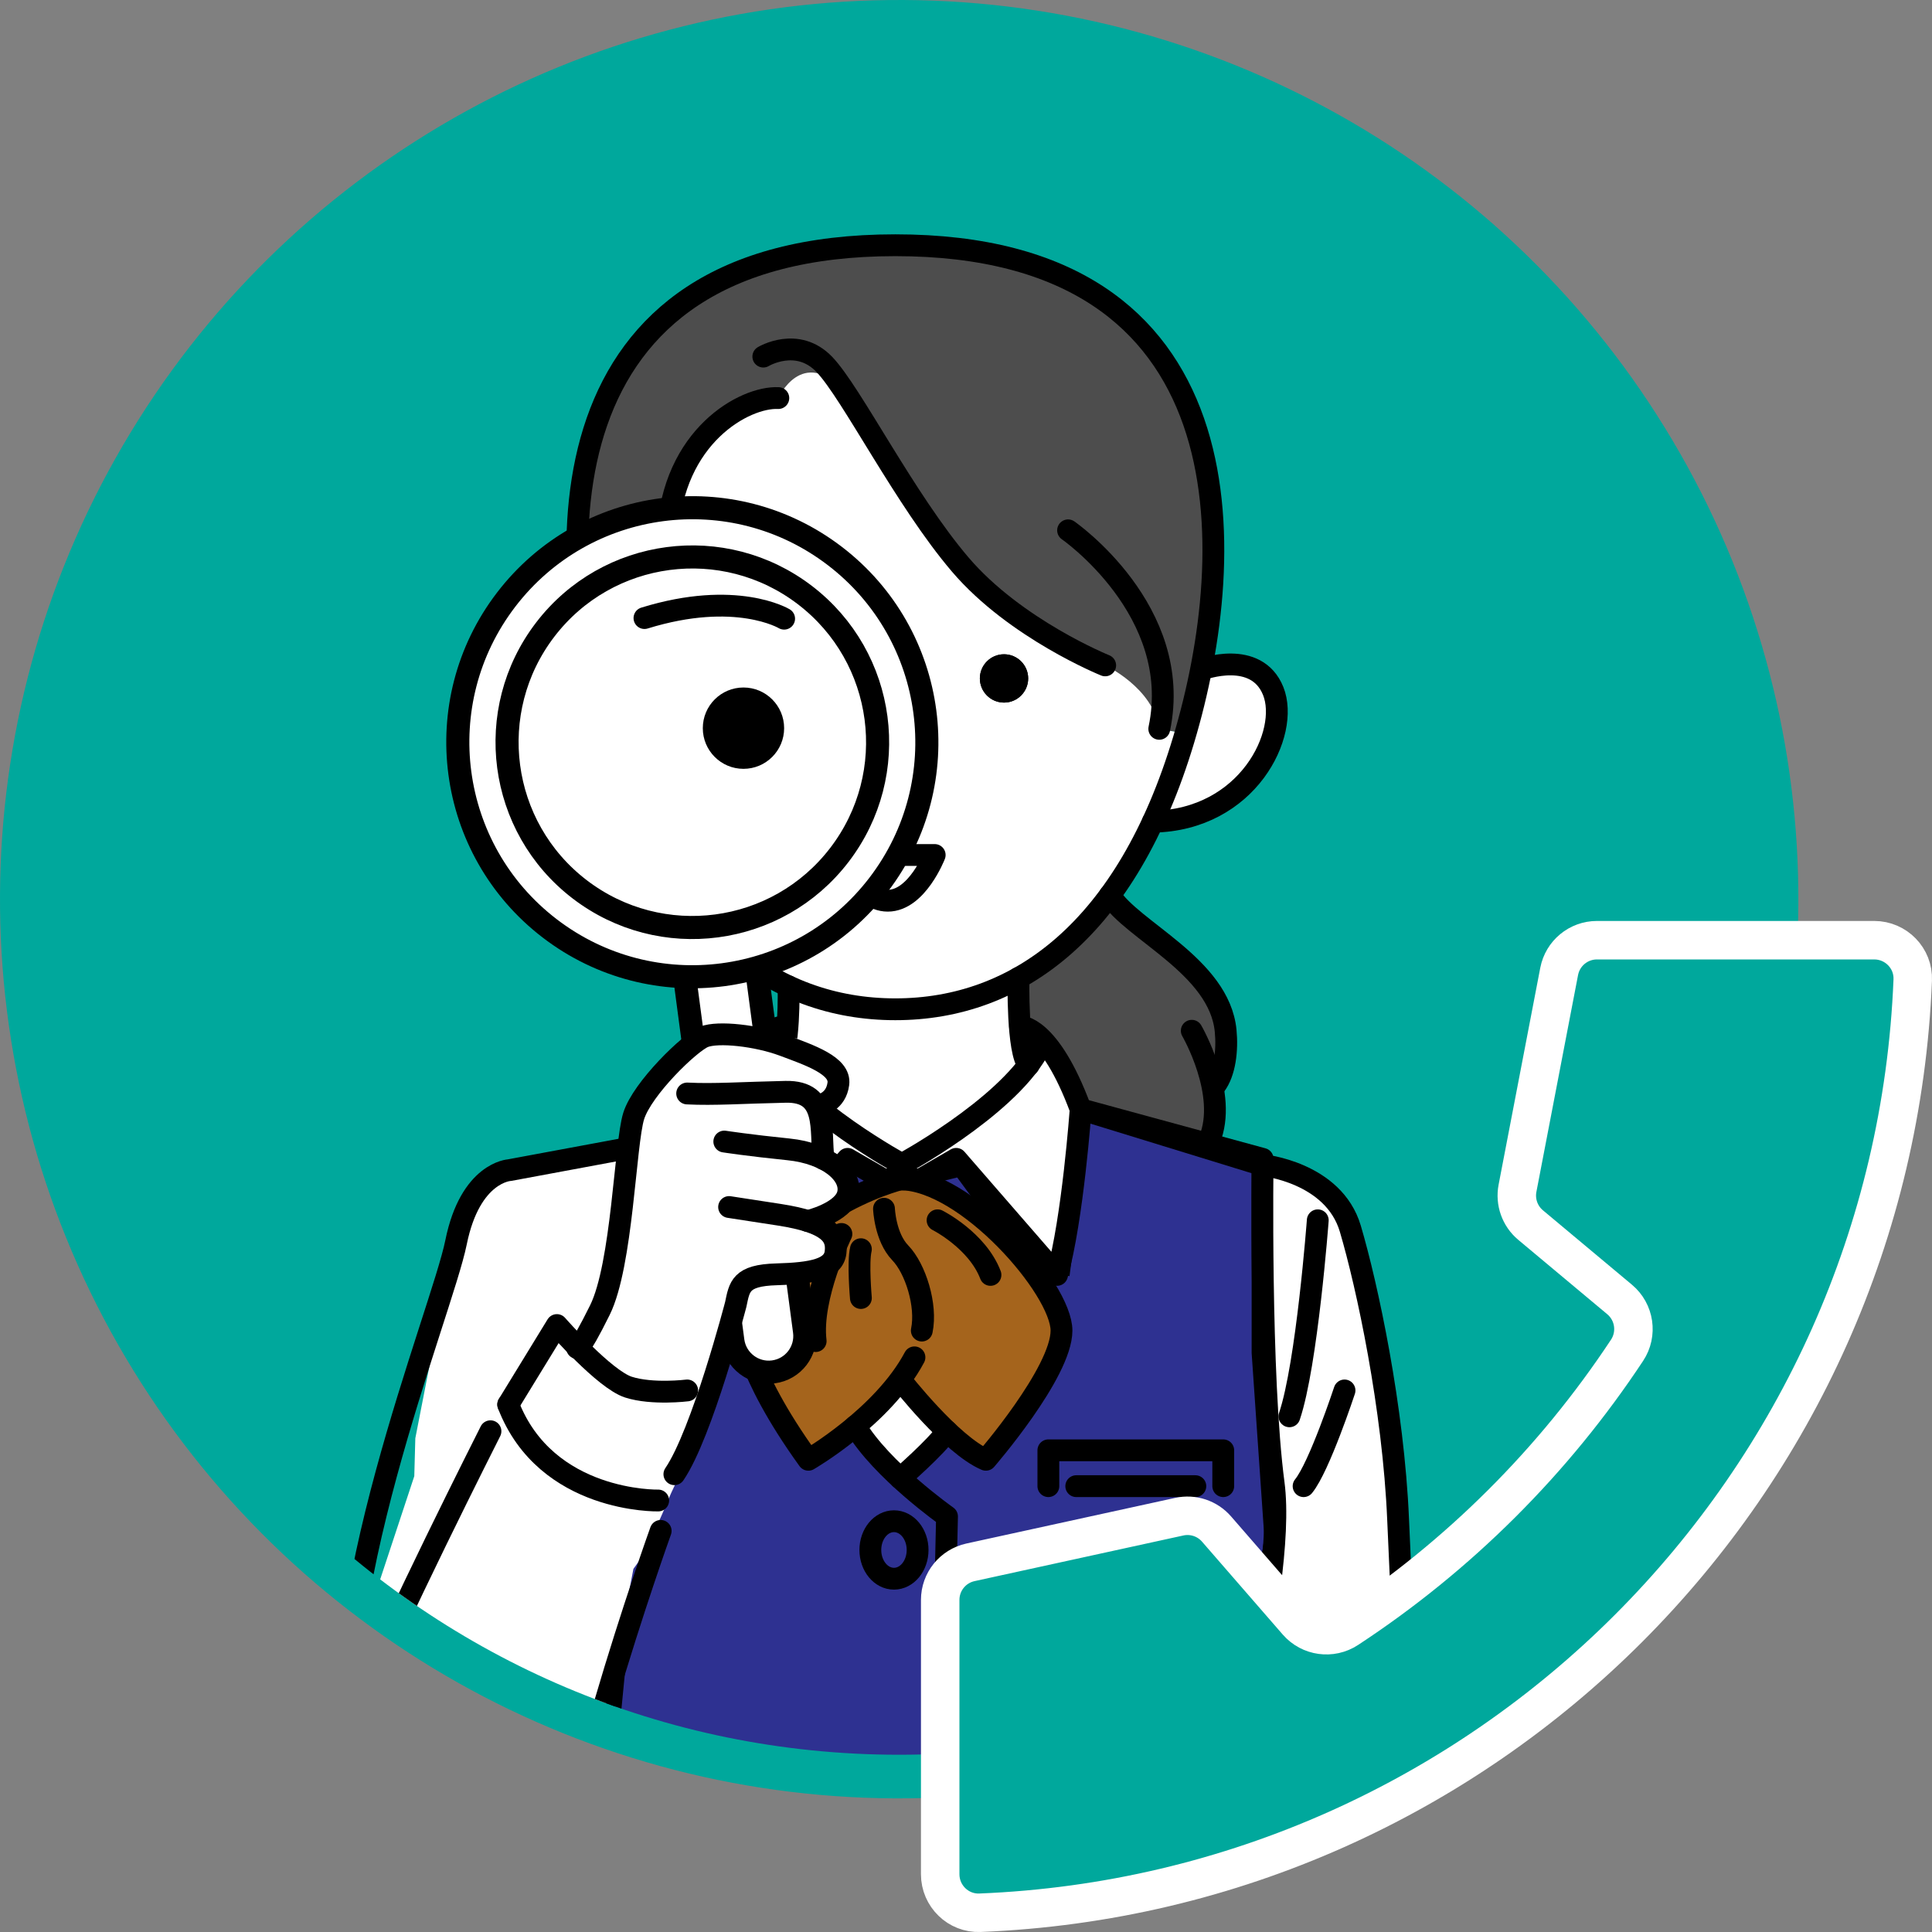<?xml version="1.0" encoding="UTF-8"?><svg id="b" xmlns="http://www.w3.org/2000/svg" width="251.07" height="251.071" xmlns:xlink="http://www.w3.org/1999/xlink" viewBox="0 0 251.07 251.071"><rect x="0" y="0" width="251.07" height="251.071" fill="#808080" stroke="none"/><defs><style>.e{fill:#4d4d4d;}.f{stroke:#00a89c;stroke-width:11.339px;}.f,.g,.h,.i,.j,.k{fill:none;}.f,.h,.i,.j,.k{stroke-linecap:round;}.f,.h,.j,.k{stroke-linejoin:round;}.l{fill:#fff;}.m{fill:#00a89c;}.n{fill:#2e3191;}.o{fill:#a5641c;}.h{stroke-width:3px;}.h,.i,.k{stroke:#000;}.i{stroke-miterlimit:10;}.i,.k{stroke-width:2.835px;}.j{stroke:#fff;stroke-width:5px;}.p{clip-path:url(#d);}</style><clipPath id="d"><path class="g" d="M5.67,116.852c0,61.405,49.778,111.183,111.182,111.183s111.182-49.778,111.182-111.183S178.256,5.669,116.852,5.669,5.67,55.447,5.67,116.852"/></clipPath></defs><g id="c"><path class="m" d="M228.035,116.853c0,61.404-49.778,111.183-111.183,111.183S5.67,178.256,5.67,116.853,55.447,5.67,116.852,5.67s111.183,49.779,111.183,111.183"/><circle class="f" cx="116.852" cy="116.853" r="111.183" transform="translate(-.595 233.107) rotate(-89.708)"/><g class="p"><polygon class="n" points="162.445 274.668 156.83 240.321 162.445 220.655 165.738 199.94 164.073 175.784 164.073 151.417 140.436 144.148 137.804 163.953 133.015 162.338 124.973 151.416 117.418 153.259 110.15 150.597 97.639 164.997 93.976 144.148 91.675 145.222 90.695 155.152 84.973 162.338 81.778 189.052 78.096 199.531 79.857 216.704 78.094 234.829 71.038 274.668 162.445 274.668"/><polygon class="i" points="162.445 274.668 156.83 240.321 162.445 220.655 165.738 199.94 164.073 175.784 164.073 151.417 140.436 144.148 137.804 163.953 133.015 162.338 124.973 151.416 117.418 153.259 110.15 150.597 97.639 164.997 93.976 144.148 91.675 145.222 90.695 155.152 84.973 162.338 81.778 189.052 78.096 199.531 79.857 216.704 78.094 234.829 71.038 274.668 162.445 274.668"/><polygon class="l" points="123.067 185.993 117.483 191.238 111.784 185.327 117.109 179.122 123.067 185.993"/><path class="o" d="M117.418,153.258s-15.205,4.572-19.178,14.059,4.246,18.677,4.246,18.677l2.701,3.057s9.101-5.565,11.921-9.93c0,0,8.006,8.739,11.009,10.649,3.003,1.911,9.691-17.198,9.691-17.198l-4.794-10.234-11.175-7.849-4.421-1.231Z"/><path class="e" d="M154.048,95.358l-3.398-.642-10.214-7.075-63.929-2.149s-6.062-20.928,5.9-39.895c11.963-18.967,46.075-14.151,55.584-9.7,9.508,4.45,21.745,16.687,19.883,39.665-1.087,13.406-3.826,19.796-3.826,19.796"/><polygon class="e" points="157.874 145.786 156.379 149.537 140.436 144.147 137.026 137.097 133.68 133.395 132.36 129.586 133.68 125.867 144.646 115.764 148.317 120.374 157.68 129.359 159.351 135.754 157.68 141.834 157.874 145.786"/><path class="l" d="M116.994,151.416l-15.846-12.52.705-5.5,1.008-4.466s-10.373-5.016-18.967-20.064c-8.593-15.049-7.813-24.849-7.813-24.849l5.081-1.126s5.208-2.464,5.404-10.783c.195-8.319,3.372-16.535,8.624-18.449,5.252-1.914,5.958-1.928,5.958-1.928,0,0,3.062-6.81,8.571-.927,6.37,6.802,13.513,27.907,33.905,35.665,0,0,6.22,2.866,7.027,8.246l3.398.643,2.33-8.889,6.343.415s7.442,4.681,0,13.86c-7.442,9.179-12.903,5.904-12.903,5.904,0,0-6.55,12.966-15.013,18.289l-3.139,2.594,2.013,9.566-.665,2.604-16.021,11.715Z"/><path class="l" d="M84.215,168.682l5.084-19.145-13.236,1.076-9.848,1.45-5.07,4.034-4.015,14.651-3.158,16.164-.134,4.92-7.461,22.581-3.116,10.613s.43,11.142,3.809,15.041c3.378,3.898,11.152,9.981,16.668,7.346,5.516-2.636,8.605-9.087,11.06-13.675,2.455-4.589,5.06-17.035,5.06-17.035l2.457-12.823,3.542-4.935-3.043-14.891,1.401-15.372Z"/><polygon class="l" points="133.68 133.395 136.239 136.009 140.436 144.148 137.804 163.953 133.015 162.338 124.974 151.416 117.419 153.258 110.15 150.597 97.64 164.997 93.976 144.148 98.802 135.27 101.853 133.396 101.817 135.857 102.486 139.7 116.994 151.416 133.015 139.7 133.68 133.395"/><path class="l" d="M164.073,151.417s8.565,1.521,10.207,5.663,5.878,24.861,5.878,24.861l2.073,27.467,2.034,42.478,1.11,22.782h-22.93l-5.615-34.347s6.966-21.001,8.304-35.161c1.337-14.161-1.061-33.842-1.061-33.842v-19.901Z"/><path class="k" d="M63.332,247.127c-17.12,2.912-19.515-17.208-16.25-25.941,3.244-8.674,16.656-35.191,16.656-35.191"/><path class="i" d="M116.349,131.159c15.97,0,30.096-10.442,37.467-35.01,7.371-24.569,8.599-64.279-37.467-64.279s-44.838,39.71-37.467,64.279c7.371,24.568,21.497,35.01,37.467,35.01Z"/><path d="M133.615,88.164c0,1.734-1.406,3.139-3.139,3.139-1.734,0-3.14-1.405-3.14-3.139s1.406-3.139,3.14-3.139c1.733,0,3.139,1.405,3.139,3.139"/><path d="M104.952,88.164c0,1.734-1.406,3.139-3.139,3.139-1.734,0-3.14-1.405-3.14-3.139s1.406-3.139,3.14-3.139c1.733,0,3.139,1.405,3.139,3.139"/><path class="i" d="M104.952,79.712s-3.713-2.233-10.783-.047"/><path class="i" d="M156.209,86.978s7.066-2.625,9.25,2.829c2.184,5.455-3.26,16.764-15.641,16.978"/><path class="i" d="M116.349,96.566c-4.163,1.153-5.118,7.704,0,6.885"/><path class="k" d="M109.272,111.11h12.195s-2.296,5.941-6.097,5.941-6.098-5.941-6.098-5.941Z"/><path class="i" d="M144.228,116.342c2.866,4.607,14.229,9.213,15.048,17.607.249,2.548-.102,5.426-1.331,7.064"/><path class="i" d="M154.874,133.95s4.784,8.225,2.289,14.196"/><path class="i" d="M101.147,51.731c-4.346-.205-13.764,4.914-14.378,17.812-.614,12.899-6.181,13.513-6.181,13.513"/><path class="i" d="M99.195,46.34s4.412-2.662,7.939,1.024c3.526,3.685,10.488,17.607,17.654,26.001,7.165,8.395,18.835,13.104,18.835,13.104"/><path class="i" d="M138.801,68.918s15.082,10.442,11.85,25.797"/><path class="k" d="M132.361,127.083s-.216,9.694,1.319,11.332"/><path class="k" d="M102.477,128.179s.206,8.599-1.329,10.236"/><path class="k" d="M132.559,133.396s3.782-.304,7.877,10.752c0,0-1.024,14.297-3.071,21.531l-13.103-15.082-4.607,2.662h-2.662v-1.843s13.513-7.268,17.813-14.741"/><path class="k" d="M101.853,133.396s-3.782-.304-7.877,10.752c0,0,1.024,14.297,3.071,21.531l13.103-15.082,4.607,2.662h2.662v-1.843s-13.513-7.268-17.813-14.741"/><path class="k" d="M140.436,144.148l23.647,6.449s-.409,28.254,1.433,42.176c1.843,13.922-8.392,49.342-8.392,49.342"/><line class="k" x1="155.484" y1="232.082" x2="162.445" y2="274.667"/><path class="k" d="M164.073,151.417s9.223.886,11.407,8.257c2.184,7.37,5.596,23.272,6.21,37.808.614,14.536,3.685,77.186,3.685,77.186"/><path class="k" d="M171.249,158.582s-1.403,18.732-3.685,25.472"/><path class="k" d="M174.725,180.693s-3.271,9.929-5.318,12.438"/><polyline class="k" points="158.965 193.131 158.965 188.473 136.239 188.473 136.239 193.131"/><line class="k" x1="139.864" y1="193.131" x2="155.339" y2="193.131"/><path class="k" d="M116.994,179.276s6.62,8.515,11.124,10.426c0,0,9.827-11.329,9.827-16.789s-12.42-19.655-20.951-19.655c0,0-16.993,4.232-20.542,18.836,0,0,.136,5.869,8.599,17.608,0,0,9.691-5.6,13.786-13.31"/><path class="k" d="M109.345,160.356s-4.038,8.19-3.347,13.922"/><path class="k" d="M121.839,158.582s5.153,2.593,6.876,7.097"/><path class="k" d="M111.875,168.682s-.409-4.635,0-6.344"/><path class="k" d="M119.792,172.913c.682-3.276-.819-8.053-2.798-10.1-1.979-2.048-2.116-5.733-2.116-5.733"/><path class="k" d="M45.916,231.093c-4.56-21.685,11.499-60.5,13.348-69.645s6.951-9.385,6.951-9.385l15.439-2.867"/><line class="k" x1="93.976" y1="144.148" x2="91.676" y2="145.222"/><line class="k" x1="78.557" y1="232.22" x2="71.039" y2="274.668"/><path class="k" d="M119.959,274.668s1.88-4.982,1.88-14.536,1.229-63.06,1.229-63.06c0,0-8.549-6.019-11.918-11.745"/><path class="k" d="M116.994,192.109s4.709-4.089,6.074-6.114"/><ellipse class="k" cx="116.175" cy="201.423" rx="3.071" ry="3.736"/><ellipse class="k" cx="116.175" cy="234.829" rx="3.071" ry="3.736"/><path class="l" d="M92.848,84.665l11.701,88.342c.17,1.285-.197,2.519-.928,3.473-.731.954-1.826,1.629-3.111,1.799-2.572.341-4.933-1.468-5.274-4.04l-11.7-88.341"/><path class="h" d="M92.848,84.665l11.701,88.342c.17,1.285-.197,2.519-.928,3.473-.731.954-1.826,1.629-3.111,1.799-2.572.341-4.933-1.468-5.274-4.04l-11.7-88.341"/><path class="l" d="M108.505,72.264c13.361,10.236,15.895,29.365,5.659,42.726-10.235,13.361-29.364,15.895-42.726,5.659-13.361-10.236-15.894-29.365-5.659-42.726,10.236-13.361,29.365-15.895,42.726-5.659"/><path class="h" d="M108.505,72.264c13.361,10.236,15.895,29.365,5.659,42.726-10.235,13.361-29.364,15.895-42.726,5.659-13.361-10.236-15.894-29.365-5.659-42.726,10.236-13.361,29.365-15.895,42.726-5.659Z"/><path class="l" d="M104.614,77.343c10.556,8.087,12.558,23.199,4.471,33.755s-23.199,12.558-33.755,4.471-12.558-23.199-4.471-33.755,23.199-12.558,33.755-4.471"/><path class="h" d="M104.614,77.343c10.556,8.087,12.558,23.199,4.471,33.755s-23.199,12.558-33.755,4.471-12.558-23.199-4.471-33.755,23.199-12.558,33.755-4.471Z"/><path class="l" d="M74.193,175.589l3.766-5.335,2.269-10.753,2.125-14.474,9.135-10.286,3.933-.891,10.225,1.384,5.301,6.613-4.779,3.045,1.778,6.24,2.262,3.962-2.893,3.986,1.267,3.676-4.684,2.668-7.662,1.935s-4.043,16.531-8.598,25.772c-1.093,2.218-1.94,4.899-2.781,5.814l-10.664-23.356Z"/><path class="k" d="M94.748,156.857l6.491.998c6.491.998,7.616,2.724,7.343,4.9-.273,2.177-2.994,2.719-7.675,2.848s-4.804,1.592-5.293,3.909c0,0-4.374,16.794-7.976,22.066"/><path class="k" d="M104.986,158.682s4.695-1.093,5.222-3.588-2.633-5.21-7.736-5.729c-5.103-.518-8.348-1.017-8.348-1.017"/><path class="k" d="M107.024,150.613c-.488-3.74.684-8.847-4.926-8.728-5.61.119-9.3.397-12.799.217"/><path class="k" d="M106.67,143.566s1.966-.365,2.277-2.72c.311-2.354-3.679-3.703-7.131-4.99-3.451-1.287-8.499-1.846-10.329-1.116-1.829.731-8.007,6.708-9.135,10.286-1.127,3.578-1.473,19.328-4.394,25.227-2.92,5.899-2.978,4.88-2.978,4.88"/><path class="k" d="M66.044,182.523l6.325-10.329s6.189,7.081,9.308,8.072c3.118.992,7.623.427,7.623.427"/><path d="M133.615,88.164c0,1.734-1.406,3.139-3.139,3.139-1.734,0-3.14-1.405-3.14-3.139s1.406-3.139,3.14-3.139c1.733,0,3.139,1.405,3.139,3.139"/><path d="M101.901,94.628c0,2.919-2.366,5.285-5.285,5.285s-5.284-2.366-5.284-5.285,2.366-5.285,5.284-5.285,5.285,2.366,5.285,5.285"/><path class="i" d="M101.901,80.4s-6.251-3.759-18.151-.08"/><path class="k" d="M85.536,194.995s-14.564.339-19.492-12.473"/><path class="k" d="M85.857,198.945s-3.665,10.181-7.3,22.588c-2.093,7.145-5.259,22.4-14.819,25.459"/></g><path class="m" d="M127.352,248.567c65.746-2.643,118.571-55.469,121.214-121.215.114-2.825-2.175-5.17-5.002-5.17h-36.035c-2.397,0-4.458,1.702-4.91,4.057l-5.415,28.183c-.343,1.785.309,3.615,1.703,4.78l11.567,9.669c1.952,1.632,2.373,4.476.97,6.6-9.515,14.401-21.897,26.742-36.332,36.21-2.094,1.373-4.885.985-6.527-.906l-10.491-12.073c-1.199-1.38-3.056-1.996-4.842-1.605l-27.138,5.932c-2.296.502-3.932,2.534-3.932,4.884v35.651c0,2.828,2.345,5.117,5.17,5.003"/><path class="j" d="M127.352,248.567c65.746-2.643,118.571-55.469,121.214-121.215.114-2.825-2.175-5.17-5.002-5.17h-36.035c-2.397,0-4.458,1.702-4.91,4.057l-5.415,28.183c-.343,1.785.309,3.615,1.703,4.78l11.567,9.669c1.952,1.632,2.373,4.476.97,6.6-9.515,14.401-21.897,26.742-36.332,36.21-2.094,1.373-4.885.985-6.527-.906l-10.491-12.073c-1.199-1.38-3.056-1.996-4.842-1.605l-27.138,5.932c-2.296.502-3.932,2.534-3.932,4.884v35.651c0,2.828,2.345,5.117,5.17,5.003Z"/></g></svg>